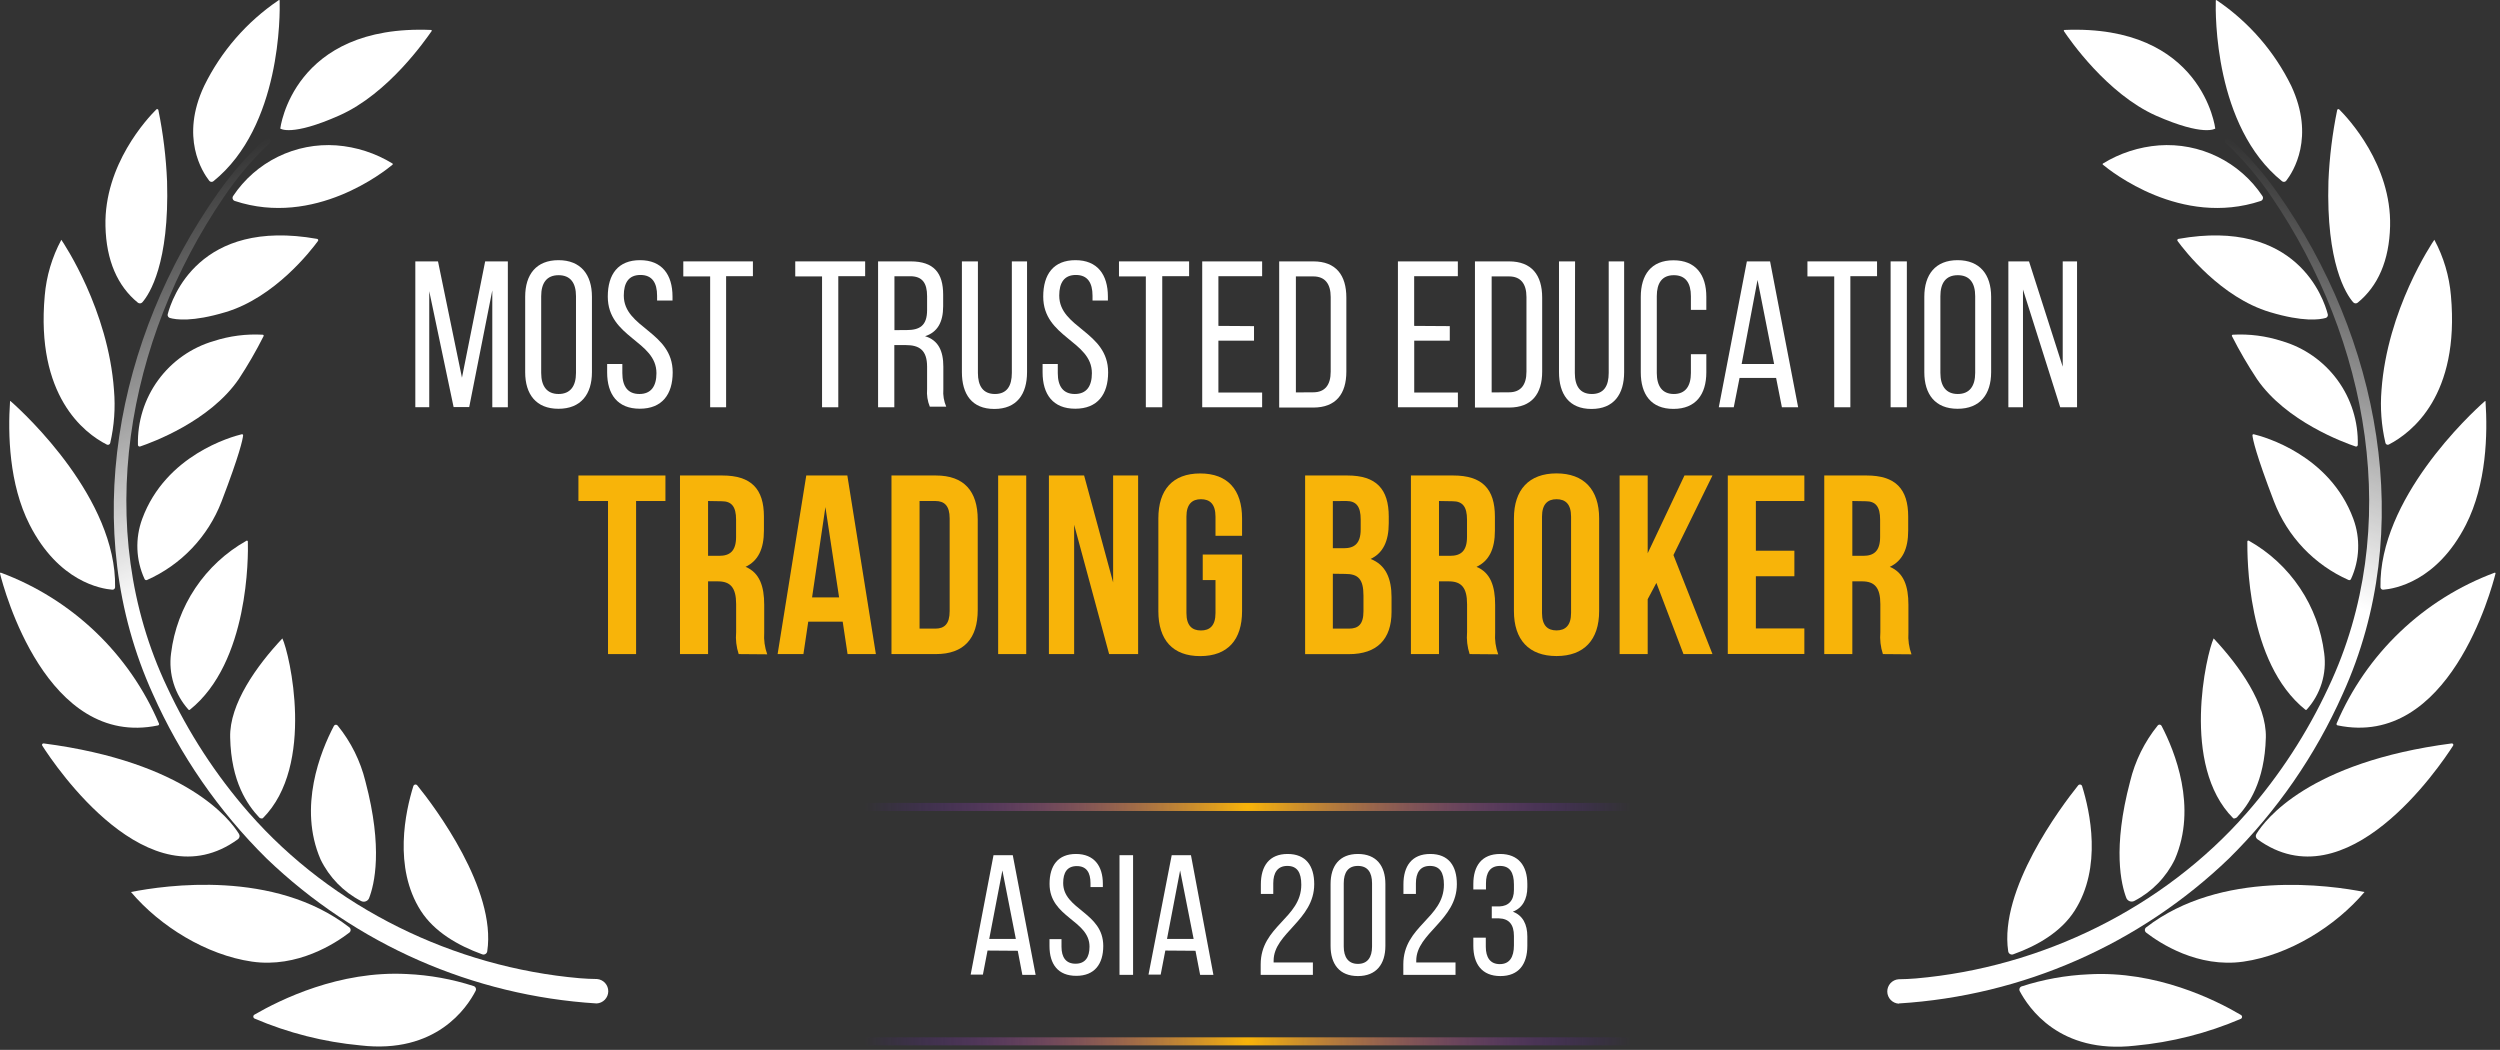 <svg width="431" height="181" viewBox="0 0 431 181" fill="none" xmlns="http://www.w3.org/2000/svg">
<rect x="0" y="0" width="431" height="181" fill="#333333" stroke="none"/>
<g style="mix-blend-mode:luminosity">
<path d="M80.892 70.183H78.202L74.002 50.203V70.204H71.602V45.063H75.512L79.642 65.114L83.642 45.063H87.552V70.213H84.872V50.063L80.892 70.183Z" fill="white"/>
<path d="M90.541 51.163C90.541 47.334 92.441 44.853 96.281 44.853C100.121 44.853 102.051 47.334 102.051 51.163V64.163C102.051 67.963 100.151 70.474 96.281 70.474C92.411 70.474 90.541 67.963 90.541 64.163V51.163ZM93.301 64.293C93.301 66.594 94.301 67.924 96.301 67.924C98.301 67.924 99.301 66.594 99.301 64.293V51.063C99.301 48.803 98.361 47.444 96.301 47.444C94.241 47.444 93.301 48.803 93.301 51.063V64.293Z" fill="white"/>
<path d="M115.942 51.133V51.813H113.282V50.993C113.282 48.733 112.422 47.404 110.412 47.404C108.402 47.404 107.542 48.733 107.542 50.953C107.542 56.584 115.972 57.123 115.972 64.194C115.972 67.993 114.142 70.463 110.302 70.463C106.462 70.463 104.672 67.993 104.672 64.194V62.754H107.292V64.334C107.292 66.594 108.222 67.924 110.232 67.924C112.242 67.924 113.172 66.594 113.172 64.334C113.172 58.733 104.782 58.203 104.782 51.133C104.782 47.264 106.572 44.853 110.342 44.853C114.112 44.853 115.942 47.334 115.942 51.133Z" fill="white"/>
<path d="M122.431 70.213V47.654H117.801V45.063H129.801V47.614H125.181V70.213H122.431Z" fill="white"/>
<path d="M141.722 70.213V47.654H137.102V45.063H149.152V47.614H144.522V70.213H141.722Z" fill="white"/>
<path d="M157.001 45.063C161.001 45.063 162.601 47.063 162.601 50.803V52.803C162.601 55.563 161.601 57.283 159.481 57.964C161.771 58.644 162.631 60.514 162.631 63.203V67.114C162.552 68.139 162.724 69.169 163.131 70.114H160.301C159.904 69.148 159.743 68.103 159.831 67.064V63.224C159.831 60.383 158.511 59.493 156.181 59.493H154.181V70.213H151.381V45.063H157.001ZM156.281 56.904C158.511 56.904 159.831 56.184 159.831 53.464V51.063C159.831 48.803 159.011 47.623 156.931 47.623H154.201V56.913L156.281 56.904Z" fill="white"/>
<path d="M168.592 64.293C168.592 66.553 169.492 67.924 171.532 67.924C173.572 67.924 174.442 66.553 174.442 64.293V45.063H177.062V64.153C177.062 67.954 175.302 70.504 171.422 70.504C167.542 70.504 165.832 67.954 165.832 64.153V45.063H168.592V64.293Z" fill="white"/>
<path d="M191.002 51.133V51.813H188.352V50.993C188.352 48.733 187.492 47.404 185.482 47.404C183.472 47.404 182.612 48.733 182.612 50.953C182.612 56.584 191.042 57.123 191.042 64.194C191.042 67.993 189.212 70.463 185.372 70.463C181.532 70.463 179.742 67.993 179.742 64.194V62.754H182.362V64.334C182.362 66.594 183.292 67.924 185.302 67.924C187.312 67.924 188.242 66.594 188.242 64.334C188.242 58.733 179.852 58.203 179.852 51.133C179.852 47.264 181.642 44.853 185.412 44.853C189.182 44.853 191.002 47.334 191.002 51.133Z" fill="white"/>
<path d="M197.542 70.213V47.654H192.912V45.063H205.002V47.614H200.372V70.213H197.542Z" fill="white"/>
<path d="M216.192 56.224V58.733H210.052V67.674H217.592V70.213H207.262V45.063H217.592V47.614H210.052V56.184L216.192 56.224Z" fill="white"/>
<path d="M226.411 45.063C230.321 45.063 232.111 47.434 232.111 51.303V64.064C232.111 67.903 230.321 70.263 226.411 70.263H220.531V45.063H226.411ZM226.411 67.633C228.411 67.633 229.411 66.374 229.411 64.084V51.203C229.411 48.913 228.411 47.654 226.411 47.654H223.411V67.653L226.411 67.633Z" fill="white"/>
<path d="M249.942 56.224V58.733H243.812V67.674H251.342V70.213H241.002V45.063H251.332V47.614H243.802V56.184L249.942 56.224Z" fill="white"/>
<path d="M260.161 45.063C264.071 45.063 265.871 47.434 265.871 51.303V64.064C265.871 67.903 264.071 70.263 260.161 70.263H254.281V45.063H260.161ZM260.161 67.633C262.161 67.633 263.161 66.374 263.161 64.084V51.203C263.161 48.913 262.161 47.654 260.161 47.654H257.161V67.653L260.161 67.633Z" fill="white"/>
<path d="M271.501 64.293C271.501 66.553 272.391 67.924 274.441 67.924C276.491 67.924 277.341 66.553 277.341 64.293V45.063H280.001V64.153C280.001 67.954 278.241 70.504 274.371 70.504C270.501 70.504 268.771 67.954 268.771 64.153V45.063H271.542L271.501 64.293Z" fill="white"/>
<path d="M294.171 51.164V53.424H291.511V51.064C291.511 48.804 290.611 47.444 288.571 47.444C286.531 47.444 285.631 48.804 285.631 51.064V64.294C285.631 66.554 286.561 67.924 288.571 67.924C290.581 67.924 291.511 66.554 291.511 64.294V61.064H294.171V64.184C294.171 67.984 292.371 70.494 288.501 70.494C284.631 70.494 282.871 67.984 282.871 64.184V51.184C282.871 47.384 284.661 44.874 288.501 44.874C292.341 44.874 294.171 47.364 294.171 51.164Z" fill="white"/>
<path d="M299.9 65.153L298.9 70.213H296.32L301.16 45.063H305.16L310 70.213H307.2L306.2 65.153H299.9ZM300.26 62.754H305.86L303 48.264L300.26 62.754Z" fill="white"/>
<path d="M316.222 70.213V47.654H311.602V45.063H323.602V47.614H319.002V70.213H316.222Z" fill="white"/>
<path d="M328.741 45.063V70.213H325.941V45.063H328.741Z" fill="white"/>
<path d="M331.752 51.163C331.752 47.334 333.662 44.853 337.492 44.853C341.322 44.853 343.272 47.334 343.272 51.163V64.163C343.272 67.963 341.372 70.474 337.492 70.474C333.612 70.474 331.752 67.963 331.752 64.163V51.163ZM334.522 64.293C334.522 66.594 335.522 67.924 337.522 67.924C339.522 67.924 340.522 66.594 340.522 64.293V51.063C340.522 48.803 339.592 47.444 337.522 47.444C335.452 47.444 334.522 48.803 334.522 51.063V64.293Z" fill="white"/>
<path d="M348.762 70.213H346.242V45.063H349.802L355.612 63.214V45.063H358.082V70.213H355.182L348.762 49.913V70.213Z" fill="white"/>
<path d="M99.721 81.974H114.721V86.374H109.661V112.764H104.821V86.374H99.721V81.974Z" fill="#F8B409"/>
<path d="M127.35 112.764C126.945 111.547 126.796 110.26 126.91 108.984V104.144C126.91 101.284 125.91 100.224 123.74 100.224H122.07V112.764H117.23V81.974H124.53C129.53 81.974 131.7 84.304 131.7 89.054V91.474C131.7 94.644 130.7 96.704 128.53 97.724C130.95 98.724 131.75 101.064 131.75 104.274V109.064C131.661 110.333 131.838 111.607 132.27 112.804L127.35 112.764ZM122.07 86.374V95.824H124C125.8 95.824 126.9 95.034 126.9 92.574V89.574C126.9 87.374 126.15 86.414 124.44 86.414L122.07 86.374Z" fill="#F8B409"/>
<path d="M151.001 112.764H146.121L145.281 107.174H139.341L138.511 112.764H134.061L139.001 81.974H146.081L151.001 112.764ZM140.001 102.994H144.661L142.301 87.424L140.001 102.994Z" fill="#F8B409"/>
<path d="M153.691 81.974H161.351C166.181 81.974 168.561 84.654 168.561 89.584V105.154C168.561 110.084 166.181 112.764 161.351 112.764H153.691V81.974ZM158.531 86.374V108.374H161.261C162.801 108.374 163.721 107.584 163.721 105.374V89.374C163.721 87.174 162.801 86.374 161.261 86.374H158.531Z" fill="#F8B409"/>
<path d="M172.082 81.974H176.922V112.764H172.082V81.974Z" fill="#F8B409"/>
<path d="M185.182 90.464V112.764H180.832V81.974H186.902L191.902 100.404V81.974H196.212V112.764H191.212L185.182 90.464Z" fill="#F8B409"/>
<path d="M207.351 95.603H214.131V105.373C214.131 110.303 211.661 113.113 206.911 113.113C202.161 113.113 199.701 110.303 199.701 105.373V89.373C199.701 84.443 202.161 81.623 206.911 81.623C211.661 81.623 214.131 84.443 214.131 89.373V92.373H209.551V89.063C209.551 86.863 208.551 86.063 207.041 86.063C205.531 86.063 204.541 86.903 204.541 89.063V105.693C204.541 107.893 205.541 108.693 207.041 108.693C208.541 108.693 209.551 107.903 209.551 105.693V100.003H207.351V95.603Z" fill="#F8B409"/>
<path d="M239.422 89.064V90.164C239.422 93.334 238.422 95.354 236.292 96.364C238.892 97.364 239.902 99.714 239.902 102.964V105.474C239.902 110.224 237.392 112.774 232.562 112.774H225.002V81.974H232.302C237.262 81.974 239.422 84.304 239.422 89.064ZM229.782 86.384V94.514H231.682C233.482 94.514 234.582 93.724 234.582 91.264V89.534C234.582 87.334 233.832 86.374 232.122 86.374L229.782 86.384ZM229.782 98.914V108.374H232.562C234.182 108.374 235.062 107.624 235.062 105.374V102.684C235.062 99.824 234.142 98.944 231.942 98.944L229.782 98.914Z" fill="#F8B409"/>
<path d="M253.362 112.764C252.962 111.546 252.813 110.26 252.922 108.984V104.144C252.922 101.284 251.922 100.224 249.752 100.224H248.082V112.764H243.242V81.974H250.542C255.542 81.974 257.722 84.304 257.722 89.054V91.474C257.722 94.644 256.722 96.704 254.552 97.724C256.972 98.724 257.762 101.064 257.762 104.274V109.064C257.672 110.334 257.853 111.608 258.292 112.804L253.362 112.764ZM248.082 86.374V95.824H250.002C251.812 95.824 252.912 95.034 252.912 92.574V89.574C252.912 87.374 252.162 86.414 250.442 86.414L248.082 86.374Z" fill="#F8B409"/>
<path d="M261.002 89.363C261.002 84.433 263.592 81.613 268.342 81.613C273.092 81.613 275.692 84.433 275.692 89.363V105.363C275.692 110.293 273.102 113.103 268.342 113.103C263.582 113.103 261.002 110.293 261.002 105.363V89.363ZM265.842 105.683C265.842 107.883 266.842 108.683 268.342 108.683C269.842 108.683 270.852 107.853 270.852 105.683V89.063C270.852 86.863 269.852 86.063 268.342 86.063C266.832 86.063 265.842 86.903 265.842 89.063V105.683Z" fill="#F8B409"/>
<path d="M285.561 100.494L284.061 103.304V112.764H279.221V81.974H284.061V95.384L290.401 81.974H295.231L288.501 95.694L295.231 112.764H290.231L285.561 100.494Z" fill="#F8B409"/>
<path d="M302.711 94.944H309.351V99.344H302.711V108.344H311.071V112.744H297.871V81.974H311.071V86.374H302.711V94.944Z" fill="#F8B409"/>
<path d="M324.612 112.764C324.212 111.546 324.062 110.26 324.172 108.984V104.144C324.172 101.284 323.172 100.224 321.012 100.224H319.342V112.764H314.502V81.974H321.802C326.802 81.974 328.972 84.304 328.972 89.054V91.474C328.972 94.644 327.972 96.704 325.802 97.724C328.222 98.724 329.012 101.064 329.012 104.274V109.064C328.926 110.334 329.106 111.608 329.542 112.804L324.612 112.764ZM319.342 86.374V95.824H321.232C323.032 95.824 324.132 95.034 324.132 92.574V89.574C324.132 87.374 323.382 86.414 321.672 86.414L319.342 86.374Z" fill="#F8B409"/>
<path d="M170.252 163.874L169.452 168.024H167.342L171.282 147.434H174.602L178.542 168.064H176.252L175.462 163.914L170.252 163.874ZM170.542 161.874H175.132L172.812 150.064L170.542 161.874Z" fill="white"/>
<path d="M190.132 152.374V152.934H188.002V152.254C188.002 150.404 187.292 149.314 185.642 149.314C183.992 149.314 183.292 150.404 183.292 152.234C183.292 156.844 190.202 157.284 190.202 163.084C190.202 166.204 188.702 168.234 185.552 168.234C182.402 168.234 180.932 166.234 180.932 163.084V161.904H183.002V163.204C183.002 165.054 183.772 166.144 185.422 166.144C187.072 166.144 187.832 165.054 187.832 163.204C187.832 158.614 180.942 158.204 180.942 152.374C180.942 149.204 182.412 147.224 185.502 147.224C188.592 147.224 190.132 149.254 190.132 152.374Z" fill="white"/>
<path d="M195.342 147.434V168.064H193.002V147.434H195.342Z" fill="white"/>
<path d="M200.902 163.874L200.102 168.024H198.002L202.002 147.434H205.322L209.192 168.064H206.902L206.102 163.914L200.902 163.874ZM201.192 161.874H205.782L203.452 150.064L201.192 161.874Z" fill="white"/>
<path d="M226.572 152.434C226.572 158.644 219.572 160.874 219.572 165.614V165.934H226.342V168.064H217.342V166.264C217.342 159.614 224.342 158.324 224.342 152.524C224.342 150.404 223.632 149.284 221.932 149.284C220.232 149.284 219.512 150.494 219.512 152.284V154.114H217.372V152.464C217.372 149.314 218.812 147.224 221.982 147.224C225.152 147.224 226.572 149.284 226.572 152.434Z" fill="white"/>
<path d="M229.391 152.404C229.391 149.254 230.951 147.224 234.101 147.224C237.251 147.224 238.841 149.224 238.841 152.404V163.064C238.841 166.214 237.281 168.274 234.101 168.274C230.921 168.274 229.391 166.214 229.391 163.064V152.404ZM231.661 163.174C231.661 165.024 232.451 166.174 234.101 166.174C235.751 166.174 236.541 165.054 236.541 163.174V152.284C236.541 150.404 235.781 149.284 234.101 149.284C232.421 149.284 231.661 150.404 231.661 152.284V163.174Z" fill="white"/>
<path d="M251.162 152.434C251.162 158.644 244.162 160.874 244.162 165.614V165.934H250.932V168.064H241.932V166.264C241.932 159.614 248.932 158.324 248.932 152.524C248.932 150.404 248.222 149.284 246.512 149.284C244.802 149.284 244.102 150.494 244.102 152.284V154.114H241.952V152.464C241.952 149.314 243.392 147.224 246.572 147.224C249.752 147.224 251.162 149.284 251.162 152.434Z" fill="white"/>
<path d="M263.312 152.404V152.934C263.312 155.054 262.452 156.554 260.812 157.174C262.542 157.824 263.312 159.374 263.312 161.434V163.064C263.312 166.214 261.842 168.274 258.662 168.274C255.482 168.274 254.002 166.174 254.002 163.064V161.654H256.152V163.214C256.152 165.064 256.912 166.214 258.562 166.214C260.212 166.214 261.002 165.064 261.002 162.964V161.374C261.002 159.374 260.152 158.374 258.412 158.324H257.182V156.264H258.532C260.062 156.204 261.002 155.264 261.002 153.434V152.494C261.002 150.374 260.272 149.284 258.592 149.284C256.912 149.284 256.182 150.434 256.182 152.284V153.344H254.002V152.404C254.002 149.254 255.472 147.224 258.622 147.224C261.772 147.224 263.312 149.254 263.312 152.404Z" fill="white"/>
<path d="M48.212 0.174C48.272 2.264 48.502 21.803 36.792 31.244C36.739 31.286 36.679 31.317 36.614 31.336C36.55 31.355 36.482 31.361 36.415 31.354C36.348 31.346 36.283 31.326 36.224 31.293C36.165 31.26 36.114 31.216 36.072 31.163C34.872 29.623 31.022 23.663 35.202 14.803C38.112 8.859 42.524 3.778 48.002 0.064C48.016 0.036 48.041 0.015 48.071 0.005C48.101 -0.004 48.134 -0.001 48.162 0.014C48.19 0.028 48.21 0.053 48.22 0.083C48.229 0.113 48.226 0.146 48.212 0.174Z" fill="white"/>
<path d="M40.472 34.643C40.39 34.616 40.315 34.569 40.254 34.507C40.193 34.446 40.147 34.371 40.12 34.288C40.093 34.206 40.085 34.118 40.098 34.032C40.11 33.947 40.142 33.865 40.192 33.793C42.123 30.893 44.789 28.557 47.918 27.023C51.047 25.49 54.526 24.814 58.002 25.063C61.428 25.323 64.743 26.396 67.672 28.193C67.687 28.206 67.698 28.221 67.707 28.238C67.715 28.256 67.719 28.274 67.719 28.293C67.719 28.312 67.715 28.331 67.707 28.349C67.698 28.366 67.687 28.381 67.672 28.393C66.342 29.503 54.242 39.203 40.472 34.643Z" fill="white"/>
<path d="M48.32 22.163C48.32 22.163 50.46 4.163 74.32 5.163C74.341 5.166 74.361 5.173 74.379 5.185C74.396 5.197 74.411 5.213 74.421 5.232C74.43 5.251 74.436 5.271 74.435 5.293C74.435 5.314 74.43 5.335 74.42 5.353C73.43 6.753 67 16.143 58.48 19.913C50.2 23.593 48.32 22.163 48.32 22.163Z" fill="white"/>
<path d="M28.91 54.184C29.64 51.424 34.3 37.564 54.681 41.184C54.718 41.192 54.753 41.209 54.783 41.233C54.812 41.258 54.835 41.29 54.849 41.326C54.862 41.361 54.867 41.4 54.862 41.438C54.857 41.476 54.843 41.513 54.821 41.544C53.62 43.194 47.361 51.284 38.88 53.814C33.16 55.534 30.311 55.114 29.28 54.814C29.151 54.774 29.041 54.688 28.973 54.571C28.904 54.454 28.882 54.316 28.91 54.184Z" fill="white"/>
<path d="M24.542 52.114C24.447 52.222 24.314 52.29 24.171 52.303C24.027 52.316 23.885 52.273 23.772 52.184C20.282 49.344 18.312 44.914 18.182 38.984C17.932 28.384 25.422 20.384 26.952 18.864C26.978 18.838 27.011 18.82 27.047 18.811C27.083 18.802 27.12 18.803 27.156 18.813C27.191 18.823 27.224 18.842 27.249 18.869C27.275 18.895 27.293 18.928 27.302 18.964C28.129 23.014 28.63 27.124 28.802 31.254C29.222 45.354 25.772 50.724 24.542 52.114Z" fill="white"/>
<path d="M41.161 65.354C36.161 72.654 26.161 76.294 24.161 76.974C24.118 76.988 24.072 76.992 24.027 76.985C23.983 76.978 23.94 76.961 23.903 76.934C23.866 76.908 23.836 76.874 23.815 76.834C23.794 76.793 23.782 76.749 23.781 76.704C23.68 72.694 24.908 68.763 27.274 65.523C29.64 62.284 33.011 59.918 36.861 58.794C39.584 57.915 42.445 57.545 45.301 57.704C45.33 57.705 45.357 57.714 45.382 57.729C45.406 57.745 45.426 57.766 45.44 57.79C45.454 57.815 45.461 57.843 45.461 57.872C45.462 57.9 45.455 57.929 45.441 57.954C44.157 60.5 42.728 62.971 41.161 65.354Z" fill="white"/>
<path d="M19.652 67.264C19.913 70.316 19.693 73.39 19.002 76.374C18.988 76.435 18.96 76.492 18.92 76.54C18.881 76.589 18.83 76.627 18.773 76.654C18.716 76.68 18.654 76.692 18.591 76.691C18.529 76.689 18.468 76.673 18.412 76.644C14.462 74.644 6.162 68.194 7.712 50.974C7.998 47.602 8.971 44.325 10.572 41.344C11.002 41.964 18.662 53.394 19.652 67.264Z" fill="white"/>
<path d="M41.691 74.863C41.72 74.856 41.75 74.857 41.778 74.864C41.806 74.871 41.833 74.885 41.854 74.905C41.876 74.925 41.892 74.95 41.903 74.977C41.912 75.005 41.916 75.034 41.911 75.063C41.842 75.763 41.342 78.243 38.191 86.473C35.87 92.505 31.248 97.368 25.341 99.993C25.303 100.01 25.261 100.018 25.219 100.019C25.177 100.019 25.135 100.011 25.096 99.995C25.057 99.98 25.022 99.956 24.992 99.927C24.962 99.897 24.938 99.862 24.922 99.823C23.418 96.553 23.274 92.82 24.521 89.443C28.591 78.423 39.922 75.293 41.691 74.863Z" fill="white"/>
<path d="M19.842 101.224C19.842 101.285 19.83 101.346 19.805 101.402C19.781 101.458 19.744 101.508 19.699 101.55C19.654 101.591 19.601 101.623 19.543 101.642C19.485 101.662 19.423 101.669 19.362 101.664C17.452 101.514 10.112 100.304 5.102 90.454C1.542 83.454 1.352 74.794 1.732 69.164C1.737 69.155 1.745 69.148 1.754 69.144C1.762 69.139 1.772 69.137 1.782 69.137C1.792 69.137 1.802 69.139 1.81 69.144C1.819 69.148 1.827 69.155 1.832 69.164C4.432 71.434 20.112 86.064 19.842 101.224Z" fill="white"/>
<path d="M29.491 112.634C29.985 108.606 31.419 104.751 33.677 101.379C35.935 98.007 38.954 95.214 42.49 93.224C42.515 93.21 42.543 93.202 42.571 93.202C42.599 93.202 42.627 93.21 42.651 93.224C42.675 93.238 42.696 93.259 42.71 93.283C42.724 93.308 42.731 93.335 42.73 93.364C42.8 95.774 42.941 114.204 32.73 122.364C32.701 122.392 32.661 122.407 32.62 122.407C32.58 122.407 32.54 122.392 32.511 122.364C31.332 121.057 30.452 119.511 29.93 117.831C29.409 116.151 29.259 114.377 29.491 112.634Z" fill="white"/>
<path d="M27.401 124.734C24.862 118.779 21.137 113.403 16.454 108.933C11.771 104.464 6.228 100.993 0.161 98.734C0.142 98.727 0.121 98.725 0.1 98.728C0.08 98.732 0.06 98.74 0.044 98.753C0.028 98.766 0.016 98.784 0.008 98.803C0.001 98.822 -0.002 98.843 0.001 98.864C0.671 101.554 8.001 129.064 27.231 125.064C27.267 125.058 27.301 125.044 27.33 125.023C27.36 125.002 27.383 124.974 27.4 124.942C27.416 124.91 27.425 124.874 27.425 124.838C27.426 124.802 27.417 124.766 27.401 124.734Z" fill="white"/>
<path d="M44.681 140.923C42.681 138.783 39.841 134.823 39.681 127.133C39.531 121.383 44.251 114.773 48.681 110.063C49.911 112.633 54.411 131.933 45.311 141.063C45.091 141.173 44.801 141.063 44.681 140.923Z" fill="white"/>
<path d="M41.202 143.774C39.712 141.344 32.202 131.384 7.522 128.164C7.475 128.158 7.428 128.167 7.386 128.187C7.343 128.207 7.308 128.239 7.283 128.279C7.258 128.318 7.244 128.364 7.244 128.411C7.244 128.458 7.257 128.504 7.282 128.544C9.592 132.154 25.642 155.904 41.032 144.674C41.169 144.573 41.263 144.424 41.294 144.257C41.326 144.09 41.293 143.917 41.202 143.774Z" fill="white"/>
<path d="M63.621 154.864C63.566 154.987 63.486 155.097 63.387 155.188C63.287 155.279 63.171 155.349 63.044 155.394C62.917 155.438 62.782 155.457 62.648 155.449C62.513 155.44 62.382 155.404 62.261 155.344C59.212 153.767 56.756 151.244 55.261 148.154C51.371 139.154 55.261 129.524 57.562 125.154C57.591 125.096 57.634 125.046 57.688 125.009C57.741 124.973 57.803 124.95 57.867 124.943C57.932 124.936 57.997 124.945 58.057 124.97C58.117 124.994 58.17 125.034 58.212 125.084C60.504 127.902 62.14 131.195 63.002 134.724C66.061 146.274 64.541 152.514 63.621 154.864Z" fill="white"/>
<path d="M60.222 159.873C47.322 149.873 28.482 152.613 22.582 153.783C27.582 159.703 35.582 164.643 43.442 165.783C51.302 166.923 57.882 162.583 60.222 160.783C60.292 160.73 60.35 160.661 60.389 160.582C60.428 160.503 60.449 160.416 60.449 160.328C60.449 160.24 60.428 160.153 60.389 160.074C60.35 159.995 60.292 159.926 60.222 159.873Z" fill="white"/>
<path d="M84.002 163.993C83.99 164.091 83.956 164.184 83.903 164.266C83.85 164.348 83.779 164.418 83.695 164.469C83.611 164.52 83.517 164.551 83.42 164.56C83.322 164.57 83.224 164.557 83.132 164.523C78.912 162.993 74.862 160.633 72.542 157.013C67.762 149.533 69.912 139.843 71.262 135.523C71.283 135.456 71.323 135.395 71.377 135.348C71.43 135.301 71.496 135.27 71.566 135.258C71.636 135.246 71.708 135.253 71.774 135.278C71.84 135.304 71.898 135.347 71.942 135.403C75.002 139.163 85.602 153.363 84.002 163.993Z" fill="white"/>
<path d="M82.001 170.813C82.038 170.739 82.059 170.658 82.062 170.575C82.066 170.493 82.051 170.41 82.02 170.333C81.989 170.256 81.941 170.187 81.881 170.13C81.821 170.073 81.749 170.03 81.671 170.003C77.941 168.797 74.066 168.097 70.151 167.923C58.481 167.303 48.3 172.363 43.87 174.923C43.81 174.956 43.759 175.004 43.724 175.063C43.689 175.122 43.67 175.19 43.67 175.258C43.67 175.327 43.689 175.395 43.724 175.454C43.759 175.513 43.81 175.561 43.87 175.593C49.672 178.078 55.826 179.641 62.111 180.223C75.211 181.763 80.541 173.663 82.001 170.813Z" fill="white"/>
<path d="M102.861 172.994C81.527 171.671 61.357 162.81 45.951 147.994C37.701 139.844 31.049 130.222 26.341 119.624C13.481 91.304 20.061 58.174 37.531 33.324C39.927 29.894 42.69 26.735 45.771 23.904C45.872 23.818 46.003 23.775 46.136 23.785C46.269 23.794 46.392 23.855 46.481 23.954C46.527 23.999 46.564 24.054 46.59 24.114C46.615 24.174 46.628 24.239 46.628 24.304C46.628 24.369 46.615 24.433 46.59 24.494C46.564 24.554 46.527 24.608 46.481 24.654C43.493 27.489 40.827 30.645 38.531 34.064C21.891 58.534 15.801 91.064 28.821 118.484C32.477 126.338 37.227 133.633 42.931 140.154C57.301 156.544 78.281 166.754 99.931 168.644C100.931 168.724 101.931 168.774 102.931 168.784C103.464 168.828 103.961 169.074 104.32 169.471C104.679 169.868 104.874 170.386 104.865 170.922C104.856 171.457 104.644 171.968 104.272 172.353C103.9 172.738 103.395 172.967 102.861 172.994Z" fill="url(#paint0_linear_8348_1849)"/>
<path d="M382.002 0.174C381.942 2.264 381.712 21.803 393.422 31.244C393.474 31.286 393.534 31.317 393.599 31.336C393.664 31.355 393.732 31.361 393.798 31.354C393.865 31.346 393.93 31.326 393.989 31.293C394.048 31.26 394.1 31.216 394.142 31.163C395.342 29.623 399.142 23.663 395.012 14.803C392.096 8.857 387.677 3.776 382.192 0.064C382.176 0.04 382.152 0.024 382.125 0.018C382.098 0.011 382.069 0.015 382.045 0.029C382.021 0.043 382.003 0.066 381.995 0.093C381.987 0.12 381.989 0.148 382.002 0.174Z" fill="white"/>
<path d="M389.761 34.644C389.843 34.616 389.918 34.569 389.979 34.508C390.04 34.446 390.086 34.371 390.113 34.289C390.14 34.206 390.148 34.119 390.135 34.033C390.123 33.947 390.091 33.865 390.041 33.794C388.106 30.89 385.435 28.552 382.3 27.019C379.166 25.485 375.681 24.811 372.201 25.064C368.778 25.325 365.467 26.398 362.541 28.194C362.526 28.206 362.515 28.221 362.506 28.238C362.498 28.256 362.494 28.275 362.494 28.294C362.494 28.313 362.498 28.332 362.506 28.349C362.515 28.366 362.526 28.382 362.541 28.394C363.891 29.504 376.001 39.204 389.761 34.644Z" fill="white"/>
<path d="M381.912 22.163C381.912 22.163 379.762 4.163 355.912 5.163C355.891 5.166 355.871 5.173 355.853 5.185C355.836 5.197 355.822 5.213 355.812 5.232C355.802 5.251 355.797 5.271 355.797 5.293C355.797 5.314 355.802 5.335 355.812 5.353C356.762 6.783 363.242 16.173 371.702 19.943C380.002 23.593 381.912 22.163 381.912 22.163Z" fill="white"/>
<path d="M401.311 54.184C400.591 51.424 395.921 37.564 375.551 41.184C375.513 41.192 375.478 41.209 375.449 41.233C375.419 41.258 375.397 41.29 375.383 41.326C375.369 41.361 375.364 41.4 375.369 41.438C375.374 41.476 375.388 41.513 375.411 41.544C376.611 43.194 382.871 51.284 391.351 53.814C397.071 55.534 399.921 55.114 400.951 54.814C401.081 54.776 401.192 54.69 401.259 54.572C401.326 54.454 401.345 54.315 401.311 54.184Z" fill="white"/>
<path d="M405.692 52.114C405.787 52.222 405.919 52.29 406.063 52.303C406.206 52.316 406.349 52.273 406.462 52.184C409.952 49.344 411.912 44.914 412.052 38.984C412.302 28.384 404.812 20.384 403.282 18.864C403.255 18.838 403.223 18.82 403.187 18.811C403.151 18.802 403.113 18.803 403.078 18.813C403.042 18.823 403.01 18.842 402.985 18.869C402.959 18.895 402.941 18.928 402.932 18.964C402.101 23.014 401.596 27.123 401.422 31.254C401.002 45.354 404.462 50.724 405.692 52.114Z" fill="white"/>
<path d="M384.792 57.954C384.778 57.929 384.771 57.9 384.771 57.872C384.772 57.843 384.779 57.815 384.793 57.79C384.807 57.766 384.827 57.745 384.851 57.729C384.875 57.714 384.903 57.705 384.932 57.704C387.788 57.545 390.649 57.915 393.372 58.794C397.228 59.912 400.605 62.276 402.977 65.516C405.349 68.756 406.581 72.69 406.482 76.704C406.481 76.749 406.469 76.793 406.448 76.834C406.427 76.874 406.397 76.908 406.36 76.934C406.323 76.961 406.28 76.978 406.235 76.985C406.19 76.992 406.145 76.988 406.102 76.974C404.102 76.294 394.102 72.654 389.102 65.354C387.525 62.971 386.086 60.501 384.792 57.954Z" fill="white"/>
<path d="M419.681 41.334C421.282 44.315 422.255 47.592 422.541 50.964C424.091 68.184 415.791 74.584 411.841 76.634C411.786 76.663 411.724 76.679 411.661 76.681C411.599 76.683 411.537 76.67 411.48 76.644C411.423 76.618 411.372 76.579 411.333 76.531C411.293 76.482 411.265 76.425 411.251 76.364C410.55 73.382 410.32 70.308 410.571 67.254C411.571 53.394 419.251 41.964 419.681 41.334Z" fill="white"/>
<path d="M388.542 74.863C388.514 74.856 388.484 74.857 388.455 74.864C388.427 74.871 388.401 74.885 388.379 74.905C388.358 74.925 388.341 74.95 388.331 74.977C388.321 75.005 388.318 75.034 388.322 75.063C388.392 75.763 388.892 78.243 392.042 86.473C393.19 89.461 394.916 92.193 397.121 94.513C399.326 96.833 401.966 98.695 404.892 99.993C404.931 100.01 404.972 100.018 405.014 100.019C405.057 100.019 405.098 100.011 405.137 99.995C405.176 99.98 405.212 99.956 405.242 99.927C405.272 99.897 405.296 99.862 405.312 99.823C406.816 96.553 406.96 92.82 405.712 89.443C401.642 78.423 390.312 75.293 388.542 74.863Z" fill="white"/>
<path d="M410.392 101.224C410.392 101.285 410.404 101.346 410.429 101.402C410.454 101.458 410.49 101.509 410.535 101.55C410.58 101.592 410.633 101.623 410.691 101.643C410.749 101.662 410.811 101.669 410.872 101.664C412.782 101.514 420.122 100.304 425.132 90.454C428.692 83.454 428.882 74.794 428.502 69.164C428.502 69.164 428.432 69.094 428.392 69.164C425.802 71.434 410.122 86.064 410.392 101.224Z" fill="white"/>
<path d="M397.662 122.354C397.632 122.382 397.592 122.397 397.552 122.397C397.511 122.397 397.471 122.382 397.442 122.354C387.272 114.194 387.442 95.763 387.442 93.353C387.443 93.325 387.452 93.297 387.467 93.273C387.482 93.249 387.503 93.229 387.528 93.215C387.553 93.201 387.581 93.194 387.61 93.193C387.638 93.193 387.666 93.2 387.692 93.213C391.229 95.203 394.248 97.996 396.506 101.368C398.765 104.74 400.198 108.596 400.692 112.624C400.925 114.368 400.774 116.143 400.251 117.823C399.728 119.504 398.844 121.05 397.662 122.354Z" fill="white"/>
<path d="M402.83 124.734C405.368 118.778 409.092 113.401 413.776 108.931C418.459 104.461 424.003 100.992 430.07 98.734C430.09 98.727 430.111 98.725 430.131 98.728C430.152 98.732 430.171 98.74 430.187 98.753C430.203 98.766 430.216 98.784 430.223 98.803C430.231 98.822 430.233 98.843 430.23 98.864C429.55 101.564 422.23 129.054 403 125.054C402.966 125.048 402.933 125.034 402.905 125.013C402.877 124.993 402.854 124.966 402.837 124.935C402.821 124.904 402.812 124.87 402.811 124.835C402.809 124.8 402.816 124.766 402.83 124.734Z" fill="white"/>
<path d="M385.002 141.063C375.902 131.963 380.402 112.663 381.632 110.063C386.052 114.773 390.762 121.383 390.632 127.133C390.432 134.823 387.632 138.783 385.632 140.923C385.432 141.063 385.142 141.173 385.002 141.063Z" fill="white"/>
<path d="M389.001 143.774C390.491 141.344 398.001 131.384 422.681 128.164C422.727 128.158 422.775 128.167 422.817 128.187C422.859 128.207 422.895 128.239 422.92 128.279C422.945 128.318 422.958 128.364 422.958 128.411C422.959 128.458 422.946 128.504 422.921 128.544C420.611 132.154 404.561 155.904 389.171 144.674C389.034 144.573 388.94 144.424 388.908 144.257C388.877 144.09 388.91 143.917 389.001 143.774Z" fill="white"/>
<path d="M367.231 134.723C368.084 131.189 369.713 127.889 372.001 125.063C372.042 125.013 372.095 124.974 372.155 124.949C372.215 124.924 372.28 124.915 372.345 124.922C372.409 124.929 372.471 124.952 372.525 124.989C372.578 125.026 372.621 125.076 372.651 125.133C374.931 129.493 378.841 139.133 374.951 148.133C373.456 151.224 371 153.746 367.951 155.323C367.83 155.384 367.699 155.42 367.565 155.428C367.43 155.437 367.295 155.418 367.168 155.373C367.041 155.328 366.925 155.258 366.826 155.167C366.726 155.076 366.646 154.966 366.591 154.843C365.691 152.513 364.171 146.273 367.231 134.723Z" fill="white"/>
<path d="M370.002 160.784C372.332 162.584 378.902 166.924 386.782 165.784C394.662 164.644 402.622 159.704 407.642 153.784C401.742 152.614 382.902 149.914 370.002 159.874C369.932 159.927 369.875 159.996 369.835 160.075C369.796 160.154 369.775 160.241 369.775 160.329C369.775 160.417 369.796 160.504 369.835 160.583C369.875 160.662 369.932 160.731 370.002 160.784Z" fill="white"/>
<path d="M358.272 135.403C358.315 135.347 358.373 135.304 358.44 135.278C358.506 135.253 358.578 135.246 358.648 135.258C358.718 135.27 358.784 135.301 358.837 135.348C358.891 135.395 358.93 135.456 358.952 135.523C360.302 139.843 362.452 149.523 357.662 157.013C355.352 160.633 351.302 163.013 347.082 164.523C346.99 164.557 346.892 164.57 346.794 164.56C346.697 164.551 346.603 164.52 346.519 164.469C346.435 164.418 346.364 164.348 346.311 164.266C346.258 164.184 346.224 164.091 346.212 163.993C344.632 153.363 355.262 139.163 358.272 135.403Z" fill="white"/>
<path d="M368.091 180.274C374.375 179.691 380.529 178.129 386.331 175.644C386.391 175.611 386.442 175.563 386.477 175.504C386.513 175.445 386.531 175.377 386.531 175.309C386.531 175.24 386.513 175.172 386.477 175.113C386.442 175.054 386.391 175.006 386.331 174.974C381.901 172.364 371.721 167.304 360.051 167.974C356.135 168.147 352.26 168.846 348.531 170.054C348.452 170.08 348.381 170.124 348.32 170.181C348.26 170.238 348.213 170.307 348.182 170.384C348.15 170.46 348.136 170.543 348.139 170.626C348.142 170.708 348.164 170.79 348.201 170.864C349.691 173.664 355.001 181.764 368.091 180.274Z" fill="white"/>
<path d="M327.371 172.994C348.705 171.671 368.875 162.81 384.281 147.994C392.531 139.844 399.183 130.221 403.891 119.624C416.751 91.314 410.171 58.184 392.701 33.334C390.305 29.904 387.542 26.745 384.461 23.914C384.36 23.828 384.229 23.785 384.096 23.794C383.964 23.804 383.84 23.864 383.751 23.964C383.705 24.009 383.668 24.064 383.643 24.124C383.617 24.184 383.604 24.248 383.604 24.314C383.604 24.379 383.617 24.443 383.643 24.503C383.668 24.564 383.705 24.618 383.751 24.664C386.738 27.495 389.405 30.648 391.701 34.064C408.341 58.574 414.431 91.064 401.411 118.524C397.756 126.377 393.005 133.673 387.301 140.194C372.921 156.584 351.951 166.794 330.301 168.684C329.301 168.764 328.301 168.814 327.301 168.824C326.768 168.868 326.272 169.114 325.912 169.511C325.553 169.908 325.359 170.426 325.367 170.961C325.376 171.496 325.588 172.008 325.96 172.393C326.332 172.778 326.837 173.007 327.371 173.034V172.994Z" fill="url(#paint1_linear_8348_1849)"/>
<path d="M308.742 138.424H121.492V139.814H308.742V138.424Z" fill="url(#paint2_radial_8348_1849)"/>
<path d="M308.742 178.834H121.492V180.224H308.742V178.834Z" fill="url(#paint3_radial_8348_1849)"/>
</g>
<defs>
<linearGradient id="paint0_linear_8348_1849" x1="21.511" y1="33.464" x2="80.271" y2="182.104" gradientUnits="userSpaceOnUse">
<stop stop-color="white" stop-opacity="0"/>
<stop offset="0.42" stop-color="white"/>
<stop offset="1" stop-color="white"/>
</linearGradient>
<linearGradient id="paint1_linear_8348_1849" x1="408.711" y1="33.464" x2="349.961" y2="182.104" gradientUnits="userSpaceOnUse">
<stop stop-color="white" stop-opacity="0"/>
<stop offset="0.42" stop-color="white"/>
<stop offset="1" stop-color="white"/>
</linearGradient>
<radialGradient id="paint2_radial_8348_1849" cx="0" cy="0" r="1" gradientUnits="userSpaceOnUse" gradientTransform="translate(215.112 139.124) scale(66.21 66.21)">
<stop stop-color="#F8B409"/>
<stop offset="1" stop-color="#6B0FF8" stop-opacity="0"/>
</radialGradient>
<radialGradient id="paint3_radial_8348_1849" cx="0" cy="0" r="1" gradientUnits="userSpaceOnUse" gradientTransform="translate(215.112 179.524) scale(66.21 66.21)">
<stop stop-color="#F8B409"/>
<stop offset="1" stop-color="#6B0FF8" stop-opacity="0"/>
</radialGradient>
</defs>
</svg>

